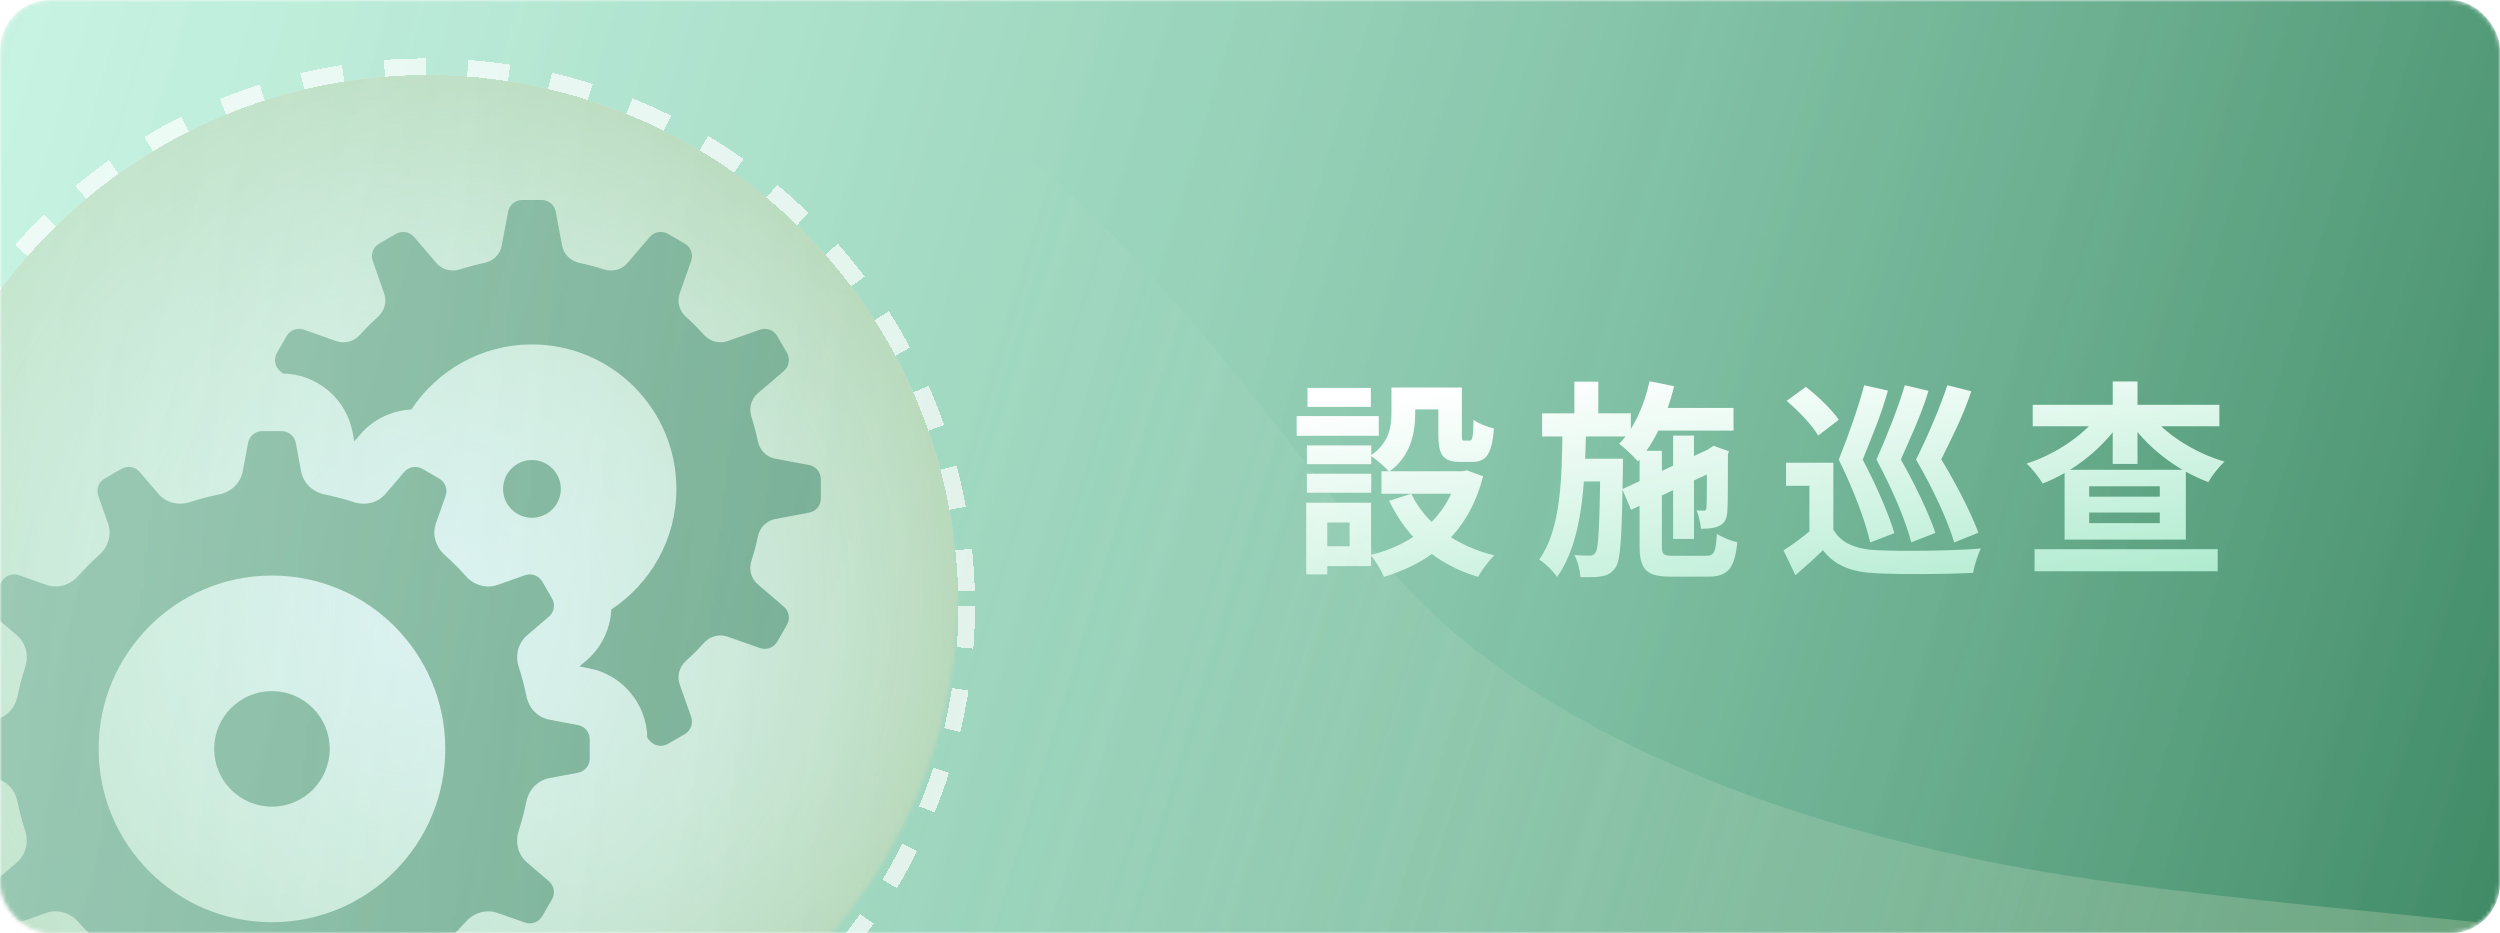 <svg width="600" height="224" viewBox="0 0 600 224" fill="none" xmlns="http://www.w3.org/2000/svg">
<mask id="mask0_134_647" style="mask-type:alpha" maskUnits="userSpaceOnUse" x="0" y="0" width="600" height="224">
<rect width="600" height="224" rx="12" fill="url(#paint0_linear_134_647)"/>
</mask>
<g mask="url(#mask0_134_647)">
<rect width="600" height="224" rx="12" fill="url(#paint1_linear_134_647)"/>
<g filter="url(#filter0_d_134_647)">
<path d="M329.95 89V94.95C329.95 98.35 329.45 102.35 324.9 105.35C326.1 106.1 328.5 108.1 329.35 109.2C334.6 105.6 335.65 99.8 335.65 95.1V89H329.95ZM341.2 89V100.3C341.2 105.3 342.4 106.85 346.4 106.85C347.2 106.85 348.55 106.85 349.35 106.85C352.65 106.85 354.05 105.1 354.55 98.85C353.05 98.5 350.7 97.6 349.65 96.75C349.55 101.1 349.35 101.75 348.75 101.75C348.45 101.75 347.7 101.75 347.45 101.75C346.9 101.75 346.85 101.6 346.85 100.2V89H341.2ZM334.7 114.5L329.4 116.2C333.7 125.15 340.75 131.5 350.75 134.45C351.55 132.95 353.3 130.5 354.65 129.3C345.25 127 338.1 121.6 334.7 114.5ZM345.9 109.1V110C343.3 120.15 335.35 126.65 324.95 129.2C326.05 130.45 327.55 132.95 328.15 134.45C339.85 130.9 348.5 123.7 351.95 110.3L348.05 108.9L347 109.1H345.9ZM327.55 109.1V114.5H348.25V109.1H327.55ZM332.25 89V94.25H344.25V89H332.25ZM309.65 102.9V107.4H325.1V102.9H309.65ZM309.8 89.1V93.65H325V89.1H309.8ZM309.65 109.7V114.25H325.1V109.7H309.65ZM307.2 95.85V100.6H326.9V95.85H307.2ZM312.4 116.65V121.4H319.9V127.1H312.4V131.85H325.05V116.65H312.4ZM309.5 116.65V133.85H314.55V116.65H309.5ZM391.4 93.9V99.35H412.05V93.9H391.4ZM397.55 100.55V125.35H402.55V100.55H397.55ZM391.9 87.5C390.6 93.4 388.1 99 384.6 102.5C385.9 103.45 388.15 105.65 389.1 106.75C393 102.5 396.05 95.8 397.8 88.7L391.9 87.5ZM385.35 113.4L387.45 118.35L409.25 108.2L407.2 103.3L385.35 113.4ZM389.5 104.2V126.95C389.5 132.75 391.1 134.4 397.1 134.4C398.4 134.4 404.45 134.4 405.85 134.4C410.7 134.4 412.3 132.5 412.95 126.15C411.45 125.8 409.25 124.95 408.05 124.1C407.8 128.55 407.4 129.4 405.4 129.4C404 129.4 398.8 129.4 397.7 129.4C395.2 129.4 394.85 129.1 394.85 127V104.2H389.5ZM405.65 104.35C405.65 112.55 405.65 117.2 405.55 117.85C405.5 118.45 405.25 118.55 404.85 118.55C404.45 118.55 403.75 118.55 403.15 118.5C403.7 119.6 404.1 121.55 404.25 122.9C405.55 122.9 407.2 122.85 408.4 122.3C409.75 121.75 410.45 120.7 410.55 118.85C410.7 117.3 410.7 112.25 410.7 105.1L410.95 104.3L407.25 103L406.3 103.6L405.25 104.35H405.65ZM366.1 95.2V100.75H387.4V95.2H366.1ZM373.9 106.1V111.55H382V106.1H373.9ZM373.85 87.6V97H379.6V87.6H373.85ZM371 98.55C370.85 110.95 370.65 123 365.4 130.3C366.9 131.2 368.7 133.05 369.7 134.45C375.75 126.05 376.4 112.55 376.65 98.55H371ZM380.1 106.1V107.2C379.9 122.3 379.65 127.5 378.95 128.6C378.55 129.25 378.1 129.35 377.5 129.35C376.75 129.35 375.4 129.35 373.85 129.2C374.65 130.65 375.2 132.9 375.3 134.5C377.35 134.55 379.25 134.55 380.45 134.3C381.85 134.05 382.8 133.55 383.75 132.15C385 130.35 385.25 124.45 385.5 108.4C385.5 107.75 385.5 106.1 385.5 106.1H380.1ZM436 107.05H424.65V112.6H430.25V125.45H436V107.05ZM436 123.1H430.8C428.6 124.95 426.15 126.75 424.05 128.1L426.9 134.05C429.4 131.9 431.5 130 433.5 128.05C436.5 131.9 440.55 133.35 446.55 133.6C452.65 133.9 463.3 133.8 469.55 133.5C469.8 131.75 470.75 129 471.4 127.65C464.45 128.2 452.6 128.35 446.6 128.05C441.45 127.85 437.9 126.4 436 123.1ZM424.8 92.2C427.65 94.65 431 98.1 432.35 100.55L437.3 96.75C435.75 94.4 432.25 91.05 429.4 88.85L424.8 92.2ZM443.4 88.45C442.2 93.15 439.65 100.5 437.3 106.3C440.75 113.3 443.7 121 444.85 126.2L450.65 123.95C449.3 119.35 446.2 112.25 443.05 106.3C445.1 101.15 447.35 96 449.1 89.75L443.4 88.45ZM453.15 88.45C451.8 93.15 448.95 100.5 446.35 106.3C450.1 113.25 453.4 121 454.7 126.15L460.5 123.9C458.95 119.3 455.6 112.2 452.2 106.3C454.45 101.15 456.9 96.1 458.85 89.8L453.15 88.45ZM463.35 88.45C461.85 93.15 458.75 100.5 455.85 106.3C459.95 113.3 463.5 121 465 126.2L470.8 123.85C469.15 119.25 465.5 112.15 461.9 106.25C464.35 101.2 467.05 96.15 469.1 89.9L463.35 88.45ZM497.4 119H514.35V121.55H497.4V119ZM497.4 112.7H514.35V115.2H497.4V112.7ZM491.5 108.75V125.5H520.6V108.75H491.5ZM483.85 93.15V98.3H528.65V93.15H483.85ZM503.05 87.55V107.35H509V87.55H503.05ZM500.3 94.75C496.7 100.05 489.65 104.95 482.4 107.25C483.65 108.4 485.4 110.6 486.25 112.05C493.9 109.05 501 103.35 505.3 96.65L500.3 94.75ZM511.5 94.7L506.65 96.55C511.05 103.2 518.3 108.85 526 111.7C526.85 110.2 528.6 107.9 529.9 106.8C522.45 104.6 515.15 99.9 511.5 94.7ZM484.3 127.8V133.1H528.25V127.8H484.3Z" fill="url(#paint2_linear_134_647)"/>
</g>
<path d="M139.393 -11.757C58.184 -20.166 -66.805 -44.29 -52.937 88.843L-34.633 235.489L683 246C673.015 242.497 671.906 247.501 646.39 229.984C635.469 222.487 541.551 218.473 486.081 208.463C430.611 198.453 367.375 176.431 332.984 135.89C298.592 95.35 240.903 -1.247 139.393 -11.757Z" fill="url(#paint3_linear_134_647)" fill-opacity="0.29"/>
<mask id="mask1_134_647" style="mask-type:alpha" maskUnits="userSpaceOnUse" x="-25" y="14" width="255" height="255">
<circle cx="102.5" cy="141.5" r="127.5" fill="url(#paint4_linear_134_647)"/>
</mask>
<g mask="url(#mask1_134_647)">
<g filter="url(#filter1_d_134_647)">
<circle cx="102.5" cy="141.5" r="127.5" fill="#DAF0F4"/>
<circle cx="102.5" cy="141.5" r="127.5" fill="url(#paint5_radial_134_647)" fill-opacity="0.6"/>
</g>
<g filter="url(#filter2_d_134_647)">
<path d="M125.338 44C123.667 44 122.244 45.187 121.939 46.83L120.408 54.982C120.013 57.097 118.339 58.676 116.224 59.112C114.255 59.522 112.314 60.033 110.428 60.643C108.383 61.308 106.155 60.782 104.754 59.153L99.378 52.87C98.29 51.601 96.453 51.3 95.004 52.139L90.996 54.454C89.554 55.286 88.897 57.038 89.452 58.611L92.201 66.425C92.915 68.45 92.259 70.65 90.657 72.085C89.167 73.424 87.757 74.833 86.419 76.324C84.984 77.926 82.783 78.595 80.758 77.881L72.931 75.119C71.357 74.564 69.62 75.213 68.787 76.662L66.458 80.684C65.626 82.126 65.941 83.97 67.203 85.058L67.88 85.641C76.082 85.779 83.099 91.646 84.618 99.737L85.037 101.945L86.487 100.239C89.669 96.536 94.124 94.523 98.728 94.28C104.94 84.886 115.568 78.667 127.667 78.667C146.81 78.667 162.333 94.19 162.333 113.333C162.333 125.432 156.114 136.06 146.72 142.258C146.477 146.862 144.464 151.325 140.761 154.5L139.055 155.949L141.263 156.369C149.354 157.887 155.221 164.904 155.359 173.106L155.942 173.783C157.03 175.052 158.867 175.367 160.316 174.528L164.338 172.199C165.78 171.367 166.436 169.629 165.881 168.055L163.119 160.228C162.405 158.204 163.074 156.003 164.676 154.568C166.167 153.23 167.576 151.82 168.915 150.329C170.35 148.728 172.55 148.071 174.575 148.785L182.389 151.534C183.962 152.089 185.714 151.44 186.546 149.991L188.861 145.969C189.693 144.527 189.392 142.697 188.13 141.608L181.847 136.219C180.218 134.818 179.692 132.59 180.357 130.545C180.967 128.659 181.478 126.732 181.888 124.763C182.324 122.655 183.903 120.98 186.018 120.578L194.17 119.034C195.813 118.75 197 117.333 197 115.663V111.004C197 109.333 195.813 107.91 194.17 107.605L186.018 106.075C183.903 105.68 182.324 104.005 181.888 101.891C181.478 99.922 180.967 97.981 180.357 96.095C179.692 94.049 180.218 91.821 181.847 90.421L188.13 85.045C189.399 83.956 189.7 82.12 188.861 80.671L186.546 76.662C185.714 75.22 183.962 74.564 182.389 75.119L174.575 77.868C172.55 78.582 170.35 77.926 168.915 76.324C167.576 74.833 166.167 73.424 164.676 72.085C163.074 70.65 162.405 68.45 163.119 66.425L165.881 58.598C166.436 57.024 165.787 55.286 164.338 54.454L160.316 52.125C158.873 51.293 157.03 51.608 155.942 52.87L150.566 59.153C149.165 60.782 146.937 61.308 144.892 60.643C143.006 60.033 141.065 59.522 139.096 59.112C136.988 58.676 135.314 57.083 134.911 54.969L133.381 46.817C133.09 45.18 131.667 44 129.996 44H125.338ZM62.938 99.467C61.267 99.467 59.844 100.647 59.538 102.283L58.252 109.135C57.718 111.985 55.448 114.085 52.605 114.66C50.241 115.139 47.919 115.747 45.658 116.489C42.913 117.39 39.9 116.716 38.021 114.525L33.511 109.257C32.423 107.995 30.58 107.694 29.137 108.526L25.129 110.842C23.68 111.674 23.031 113.425 23.585 114.999L25.915 121.594C26.871 124.326 25.958 127.263 23.802 129.191C22.02 130.785 20.325 132.473 18.738 134.255C16.81 136.412 13.872 137.325 11.141 136.368L4.532 134.052C2.958 133.497 1.221 134.154 0.389 135.596L-1.941 139.604C-2.78 141.053 -2.465 142.89 -1.196 143.978L4.072 148.488C6.263 150.366 6.937 153.379 6.035 156.125C5.294 158.385 4.686 160.708 4.207 163.072C3.632 165.915 1.532 168.185 -1.318 168.719L-8.17 170.005C-9.813 170.31 -11 171.733 -11 173.404V178.063C-11 179.733 -9.82 181.156 -8.183 181.461L-1.331 182.748C1.518 183.282 3.618 185.552 4.194 188.395C4.672 190.766 5.28 193.081 6.022 195.342C6.923 198.087 6.249 201.1 4.058 202.979L-1.209 207.489C-2.471 208.577 -2.773 210.42 -1.941 211.863L0.375 215.871C1.207 217.32 2.958 217.969 4.532 217.415L11.127 215.085C13.859 214.129 16.797 215.042 18.724 217.198C20.319 218.98 22.007 220.675 23.788 222.263C25.945 224.19 26.858 227.128 25.901 229.859L23.585 236.468C23.031 238.042 23.687 239.779 25.129 240.611L29.137 242.941C30.587 243.78 32.423 243.465 33.511 242.196L38.021 236.928C39.9 234.737 42.913 234.063 45.658 234.965C47.919 235.706 50.241 236.314 52.605 236.793C55.448 237.368 57.718 239.468 58.252 242.318L59.538 249.17C59.844 250.813 61.267 252 62.938 252H67.596C69.267 252 70.69 250.813 70.981 249.183L72.268 242.331C72.802 239.482 75.072 237.382 77.915 236.806C80.286 236.328 82.601 235.72 84.862 234.978C87.607 234.077 90.62 234.751 92.499 236.942L97.008 242.209C98.097 243.471 99.927 243.786 101.369 242.954L105.391 240.625C106.84 239.793 107.489 238.055 106.934 236.481L104.619 229.873C103.662 227.141 104.575 224.204 106.731 222.276C108.513 220.681 110.208 218.993 111.796 217.211C113.723 215.055 116.668 214.142 119.393 215.099L126.001 217.415C127.575 217.969 129.313 217.313 130.145 215.871L132.474 211.863C133.313 210.413 132.998 208.577 131.729 207.489L126.461 202.979C124.271 201.1 123.597 198.087 124.498 195.342C125.24 193.081 125.848 190.759 126.326 188.395C126.902 185.552 129.001 183.282 131.851 182.748L138.703 181.461C140.346 181.156 141.533 179.733 141.533 178.063V173.404C141.533 171.733 140.346 170.317 138.717 170.019L131.865 168.732C129.015 168.198 126.915 165.915 126.34 163.072C125.861 160.708 125.253 158.385 124.511 156.125C123.61 153.379 124.284 150.38 126.475 148.501L131.743 143.992C133.005 142.903 133.32 141.06 132.488 139.618L130.158 135.596C129.326 134.147 127.588 133.497 126.015 134.052L119.406 136.381C116.675 137.338 113.737 136.425 111.809 134.269C110.215 132.487 108.527 130.792 106.745 129.204C104.589 127.277 103.675 124.339 104.632 121.607L106.948 114.999C107.503 113.425 106.846 111.687 105.404 110.855L101.396 108.526C99.947 107.687 98.11 108.002 97.022 109.271L92.513 114.539C90.634 116.73 87.621 117.403 84.875 116.502C82.615 115.76 80.292 115.152 77.928 114.674C75.085 114.099 72.815 111.999 72.281 109.149L70.995 102.297C70.69 100.654 69.267 99.467 67.596 99.467H62.938ZM127.667 106.4C125.828 106.4 124.064 107.131 122.764 108.431C121.464 109.731 120.733 111.495 120.733 113.333C120.733 115.172 121.464 116.936 122.764 118.236C124.064 119.536 125.828 120.267 127.667 120.267C129.506 120.267 131.269 119.536 132.569 118.236C133.87 116.936 134.6 115.172 134.6 113.333C134.6 111.495 133.87 109.731 132.569 108.431C131.269 107.131 129.506 106.4 127.667 106.4ZM65.267 134.133C88.244 134.133 106.867 152.756 106.867 175.733C106.867 198.71 88.244 217.333 65.267 217.333C42.29 217.333 23.667 198.71 23.667 175.733C23.667 152.756 42.29 134.133 65.267 134.133ZM65.267 161.867C57.605 161.867 51.4 168.072 51.4 175.733C51.4 183.395 57.605 189.6 65.267 189.6C72.928 189.6 79.133 183.395 79.133 175.733C79.133 168.072 72.928 161.867 65.267 161.867Z" fill="#49916F"/>
</g>
</g>
<g filter="url(#filter3_d_134_647)">
<circle cx="102.5" cy="141.5" r="129.5" stroke="white" stroke-opacity="0.7" stroke-width="4" stroke-dasharray="10 10" shape-rendering="crispEdges"/>
</g>
</g>
<defs>
<filter id="filter0_d_134_647" x="306.2" y="86.5" width="232.7" height="57.05" filterUnits="userSpaceOnUse" color-interpolation-filters="sRGB">
<feFlood flood-opacity="0" result="BackgroundImageFix"/>
<feColorMatrix in="SourceAlpha" type="matrix" values="0 0 0 0 0 0 0 0 0 0 0 0 0 0 0 0 0 0 127 0" result="hardAlpha"/>
<feOffset dx="4" dy="4"/>
<feGaussianBlur stdDeviation="2.5"/>
<feComposite in2="hardAlpha" operator="out"/>
<feColorMatrix type="matrix" values="0 0 0 0 0 0 0 0 0 0 0 0 0 0 0 0 0 0 0.25 0"/>
<feBlend mode="normal" in2="BackgroundImageFix" result="effect1_dropShadow_134_647"/>
<feBlend mode="normal" in="SourceGraphic" in2="effect1_dropShadow_134_647" result="shape"/>
</filter>
<filter id="filter1_d_134_647" x="-29" y="14" width="263" height="263" filterUnits="userSpaceOnUse" color-interpolation-filters="sRGB">
<feFlood flood-opacity="0" result="BackgroundImageFix"/>
<feColorMatrix in="SourceAlpha" type="matrix" values="0 0 0 0 0 0 0 0 0 0 0 0 0 0 0 0 0 0 127 0" result="hardAlpha"/>
<feOffset dy="4"/>
<feGaussianBlur stdDeviation="2"/>
<feComposite in2="hardAlpha" operator="out"/>
<feColorMatrix type="matrix" values="0 0 0 0 0 0 0 0 0 0 0 0 0 0 0 0 0 0 0.25 0"/>
<feBlend mode="normal" in2="BackgroundImageFix" result="effect1_dropShadow_134_647"/>
<feBlend mode="normal" in="SourceGraphic" in2="effect1_dropShadow_134_647" result="shape"/>
</filter>
<filter id="filter2_d_134_647" x="-15" y="44" width="216" height="216" filterUnits="userSpaceOnUse" color-interpolation-filters="sRGB">
<feFlood flood-opacity="0" result="BackgroundImageFix"/>
<feColorMatrix in="SourceAlpha" type="matrix" values="0 0 0 0 0 0 0 0 0 0 0 0 0 0 0 0 0 0 127 0" result="hardAlpha"/>
<feOffset dy="4"/>
<feGaussianBlur stdDeviation="2"/>
<feComposite in2="hardAlpha" operator="out"/>
<feColorMatrix type="matrix" values="0 0 0 0 0 0 0 0 0 0 0 0 0 0 0 0 0 0 0.25 0"/>
<feBlend mode="normal" in2="BackgroundImageFix" result="effect1_dropShadow_134_647"/>
<feBlend mode="normal" in="SourceGraphic" in2="effect1_dropShadow_134_647" result="shape"/>
</filter>
<filter id="filter3_d_134_647" x="-33" y="10" width="271" height="271" filterUnits="userSpaceOnUse" color-interpolation-filters="sRGB">
<feFlood flood-opacity="0" result="BackgroundImageFix"/>
<feColorMatrix in="SourceAlpha" type="matrix" values="0 0 0 0 0 0 0 0 0 0 0 0 0 0 0 0 0 0 127 0" result="hardAlpha"/>
<feOffset dy="4"/>
<feGaussianBlur stdDeviation="2"/>
<feComposite in2="hardAlpha" operator="out"/>
<feColorMatrix type="matrix" values="0 0 0 0 0 0 0 0 0 0 0 0 0 0 0 0 0 0 0.25 0"/>
<feBlend mode="normal" in2="BackgroundImageFix" result="effect1_dropShadow_134_647"/>
<feBlend mode="normal" in="SourceGraphic" in2="effect1_dropShadow_134_647" result="shape"/>
</filter>
<linearGradient id="paint0_linear_134_647" x1="-195" y1="-22.5" x2="621" y2="224" gradientUnits="userSpaceOnUse">
<stop stop-color="#89E6FF" stop-opacity="0.53"/>
<stop offset="1" stop-color="#296A7B" stop-opacity="0.973"/>
<stop offset="1" stop-color="#80B0BC"/>
</linearGradient>
<linearGradient id="paint1_linear_134_647" x1="-195" y1="-22.5" x2="621" y2="224" gradientUnits="userSpaceOnUse">
<stop stop-color="#89FFD4" stop-opacity="0.53"/>
<stop offset="1" stop-color="#2C7C55" stop-opacity="0.959"/>
</linearGradient>
<linearGradient id="paint2_linear_134_647" x1="419" y1="13" x2="447" y2="221.5" gradientUnits="userSpaceOnUse">
<stop offset="0.312" stop-color="white"/>
<stop offset="1" stop-color="#44D08E"/>
</linearGradient>
<linearGradient id="paint3_linear_134_647" x1="639.884" y1="235.99" x2="217.247" y2="102.419" gradientUnits="userSpaceOnUse">
<stop stop-color="#E4E8BB"/>
<stop offset="1" stop-color="white" stop-opacity="0"/>
</linearGradient>
<linearGradient id="paint4_linear_134_647" x1="-107.875" y1="-11.614" x2="265.819" y2="30.531" gradientUnits="userSpaceOnUse">
<stop stop-color="#89E6FF" stop-opacity="0.53"/>
<stop offset="1" stop-color="#296A7B" stop-opacity="0.973"/>
<stop offset="1" stop-color="#80B0BC"/>
</linearGradient>
<radialGradient id="paint5_radial_134_647" cx="0" cy="0" r="1" gradientUnits="userSpaceOnUse" gradientTransform="translate(102.5 141.5) rotate(123.513) scale(134.931)">
<stop offset="0.038" stop-color="#A6E6AD" stop-opacity="0"/>
<stop offset="1" stop-color="#7AB067"/>
</radialGradient>
</defs>
</svg>
